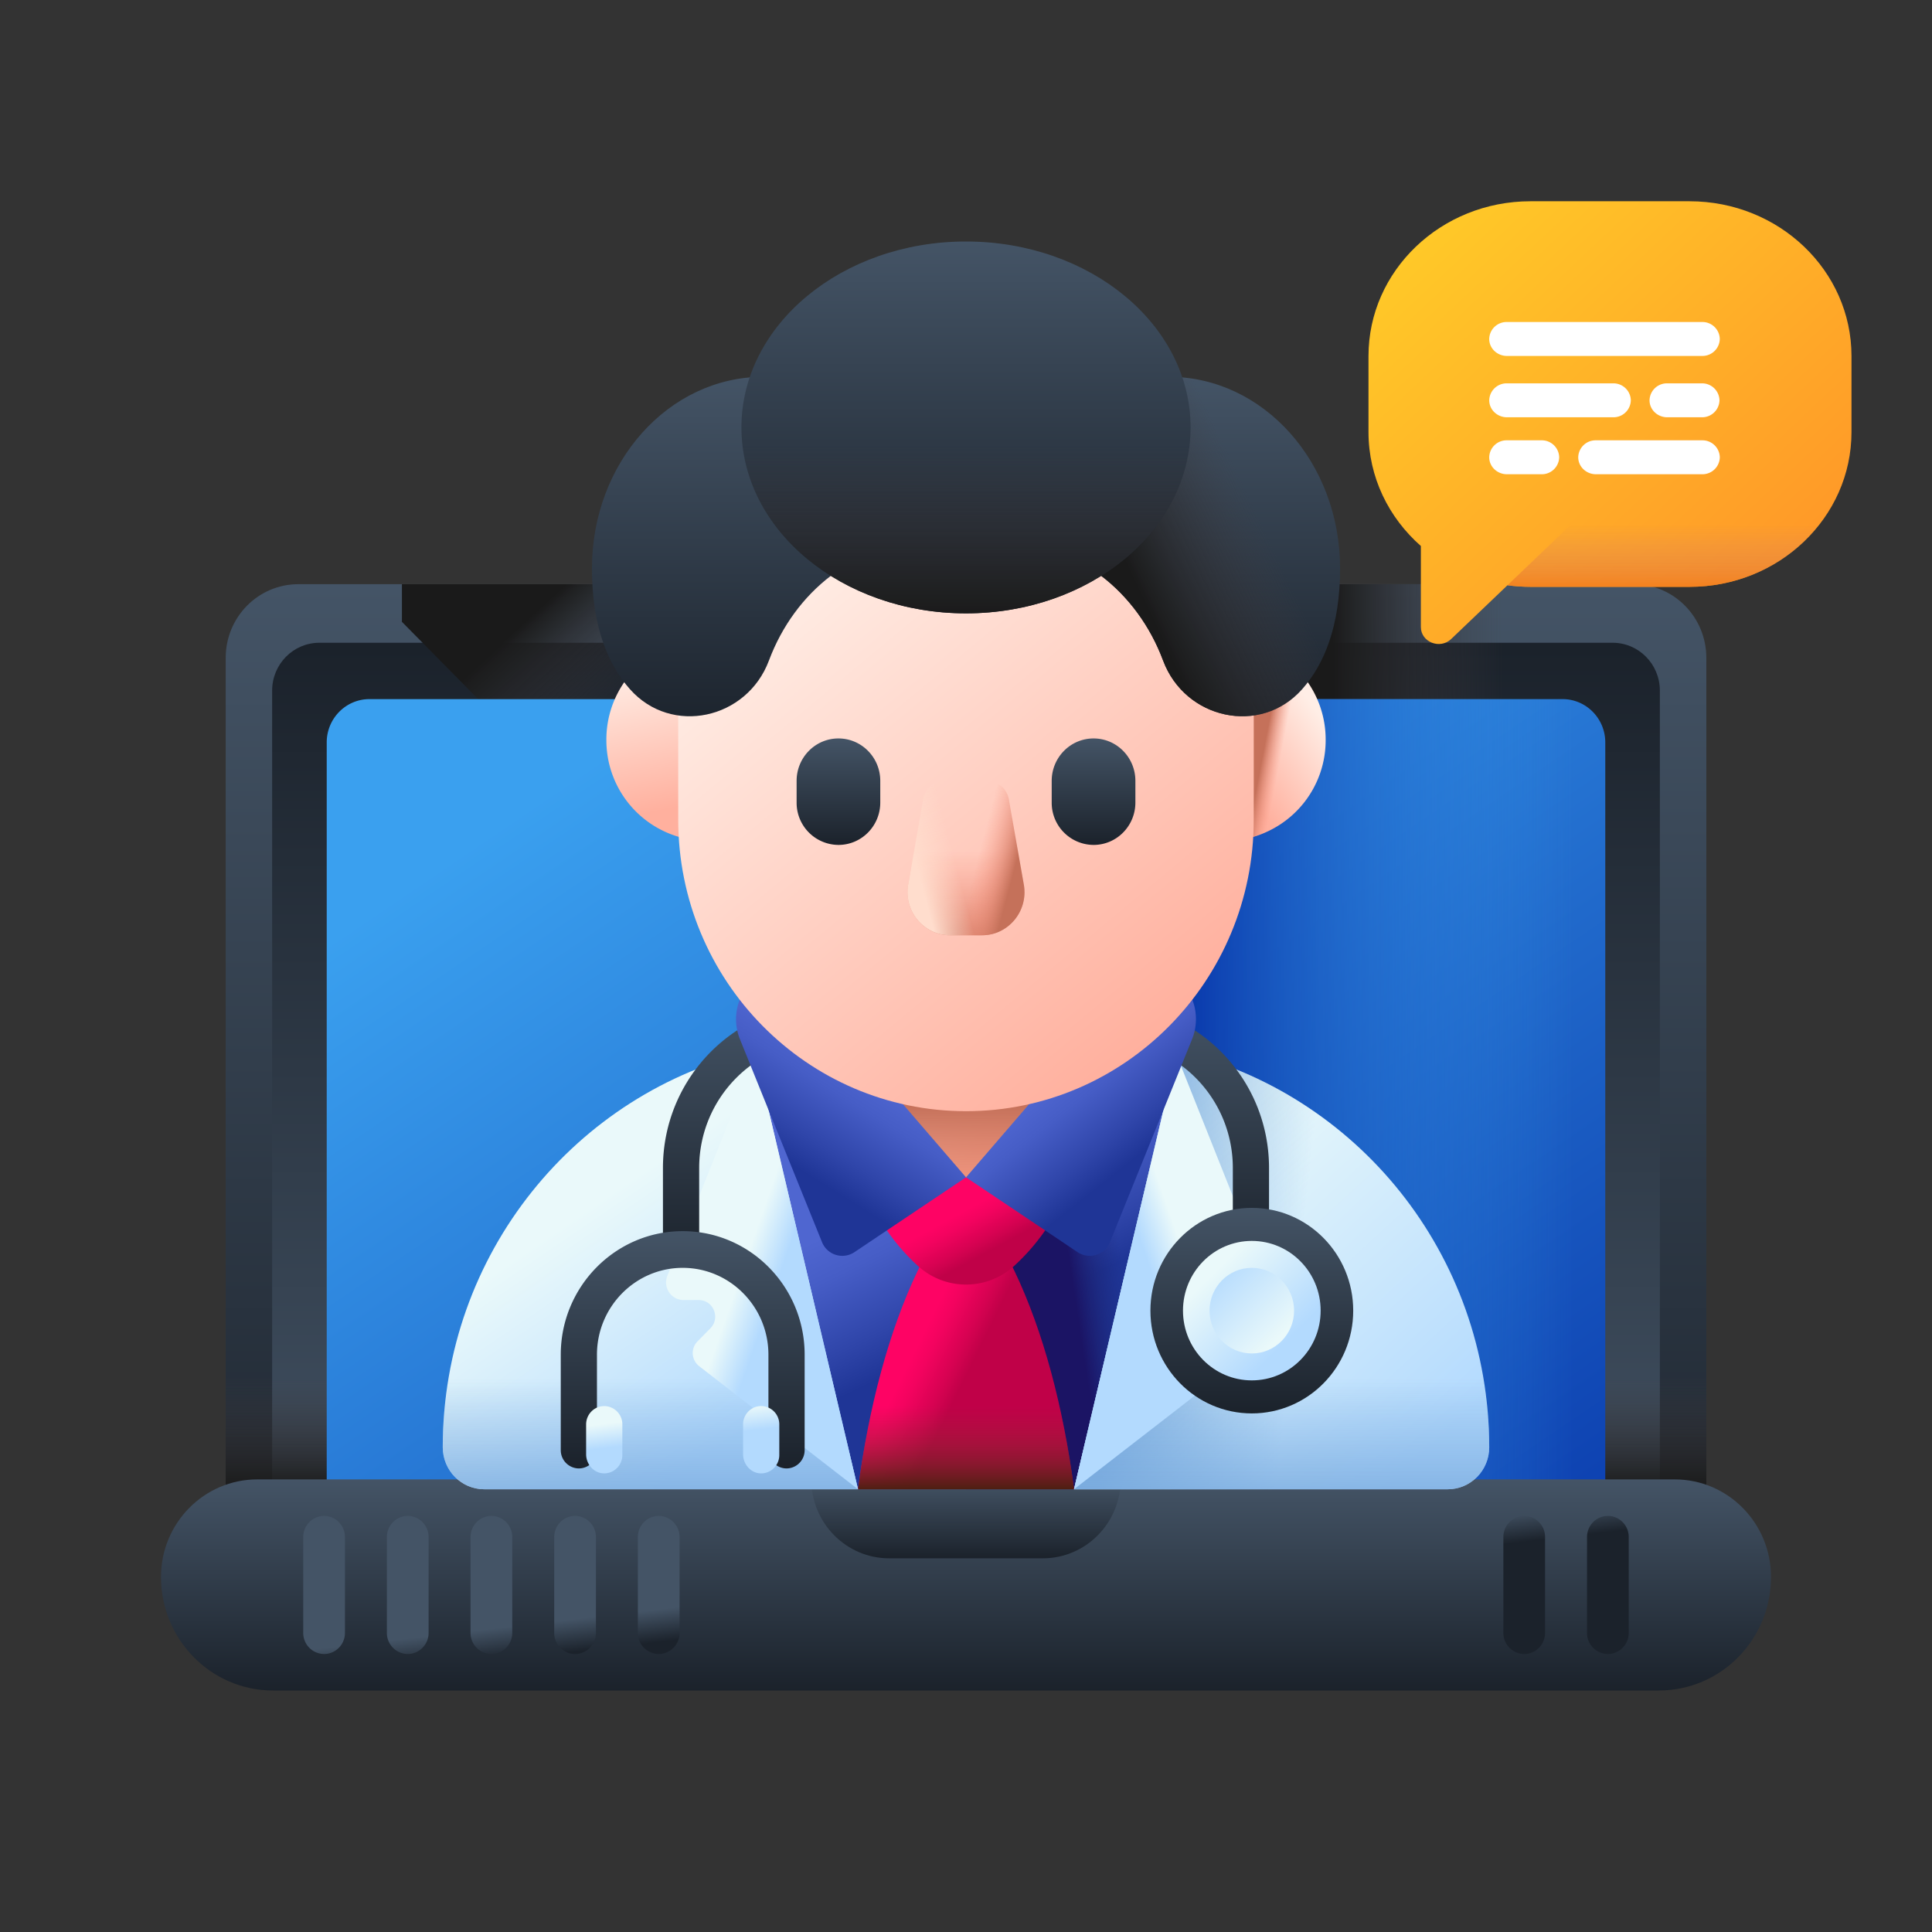 <svg width="64" height="64" viewBox="0 0 64 64" xmlns="http://www.w3.org/2000/svg">
    <rect x="0" y="0" width="64" height="64" fill="#333333" stroke="none"/>
    <defs>
        <linearGradient x1="50%" y1="0%" x2="50%" y2="100%" id="csjexfw85a">
            <stop stop-color="#445466" offset="0%"/>
            <stop stop-color="#1B222B" offset="100%"/>
        </linearGradient>
        <linearGradient x1="50%" y1="0%" x2="50%" y2="100%" id="0p9scxohkb">
            <stop stop-color="#1B222B" offset="0%"/>
            <stop stop-color="#445466" offset="100%"/>
        </linearGradient>
        <linearGradient x1="83.598%" y1="58.277%" x2="36.407%" y2="29.443%" id="ubemui7bwc">
            <stop stop-color="#433F43" stop-opacity="0" offset="0%"/>
            <stop stop-color="#1A1A1A" offset="100%"/>
        </linearGradient>
        <linearGradient x1="67.34%" y1="50%" x2="39.999%" y2="50%" id="tzl2gqx2od">
            <stop stop-color="#433F43" stop-opacity="0" offset="0%"/>
            <stop stop-color="#1A1A1A" offset="100%"/>
        </linearGradient>
        <linearGradient x1="50%" y1="28.19%" x2="50%" y2="56.403%" id="8kja1kmuge">
            <stop stop-color="#433F43" stop-opacity="0" offset="0%"/>
            <stop stop-color="#1A1A1A" offset="100%"/>
        </linearGradient>
        <linearGradient x1="100%" y1="126.213%" x2="0%" y2="27.842%" id="vuyxrnhykf">
            <stop stop-color="#052FA5" offset=".016%"/>
            <stop stop-color="#3AA0EF" offset="100%"/>
        </linearGradient>
        <linearGradient x1="15.54%" y1="37.809%" x2="94.173%" y2="37.809%" id="usjhzni39g">
            <stop stop-color="#052FA5" offset=".016%"/>
            <stop stop-color="#3AA0EF" stop-opacity="0" offset="100%"/>
        </linearGradient>
        <linearGradient x1="50%" y1="0%" x2="50%" y2="100%" id="l93qb6nnqh">
            <stop stop-color="#445466" offset="0%"/>
            <stop stop-color="#1B222B" offset="100%"/>
        </linearGradient>
        <linearGradient x1="50%" y1="0%" x2="50%" y2="100%" id="qkaa0nimri">
            <stop stop-color="#445466" offset="0%"/>
            <stop stop-color="#1B222B" offset="100%"/>
        </linearGradient>
        <linearGradient x1="42.71%" y1="50%" x2="54.564%" y2="60.582%" id="nfy1xhl16j">
            <stop stop-color="#445466" offset="0%"/>
            <stop stop-color="#1B222B" offset="100%"/>
        </linearGradient>
        <linearGradient x1="34.411%" y1="40.155%" x2="52.825%" y2="63.821%" id="wddxh5d32k">
            <stop stop-color="#4F66D0" offset="0%"/>
            <stop stop-color="#465DC6" offset="26.72%"/>
            <stop stop-color="#2F45A9" offset="72.97%"/>
            <stop stop-color="#1F3596" offset="100%"/>
        </linearGradient>
        <linearGradient x1="43.475%" y1="47.902%" x2="29.03%" y2="50.63%" id="jiarbtc91l">
            <stop stop-color="#192A7D" stop-opacity="0" offset="0%"/>
            <stop stop-color="#1A2172" stop-opacity=".514" offset="51.39%"/>
            <stop stop-color="#1B1464" offset="100%"/>
        </linearGradient>
        <linearGradient x1="28.388%" y1="46.31%" x2="49.617%" y2="59.723%" id="z46reyww5m">
            <stop stop-color="#FE0364" offset="0%"/>
            <stop stop-color="#F3035F" offset="25.68%"/>
            <stop stop-color="#D70252" offset="70.13%"/>
            <stop stop-color="#C00148" offset="100%"/>
        </linearGradient>
        <linearGradient x1="50.001%" y1="69.759%" x2="50.001%" y2="101.25%" id="76wfaj8f0n">
            <stop stop-color="#972437" stop-opacity="0" offset="0%"/>
            <stop stop-color="#922434" stop-opacity=".198" offset="19.84%"/>
            <stop stop-color="#85242D" stop-opacity=".427" offset="42.7%"/>
            <stop stop-color="#6D2321" stop-opacity=".67" offset="67.03%"/>
            <stop stop-color="#4D2111" stop-opacity=".923" offset="92.26%"/>
            <stop stop-color="#42210B" offset="100%"/>
        </linearGradient>
        <linearGradient x1="48.019%" y1="34.876%" x2="70.35%" y2="58.081%" id="17kn8sh8ro">
            <stop stop-color="#FE0364" offset="0%"/>
            <stop stop-color="#F3035F" offset="25.68%"/>
            <stop stop-color="#D70252" offset="70.13%"/>
            <stop stop-color="#C00148" offset="100%"/>
        </linearGradient>
        <linearGradient x1="18.82%" y1="17.988%" x2="71.302%" y2="71.87%" id="mxpao7b5jp">
            <stop stop-color="#FFDFCF" offset="0%"/>
            <stop stop-color="#FFA78F" offset="100%"/>
        </linearGradient>
        <linearGradient x1="50%" y1="134.004%" x2="50%" y2="69.408%" id="7rs636ngqq">
            <stop stop-color="#F89580" stop-opacity="0" offset="0%"/>
            <stop stop-color="#C5715A" offset="99.72%"/>
        </linearGradient>
        <linearGradient x1="32.747%" y1="37.3%" x2="67.02%" y2="90.328%" id="74bj78sqhr">
            <stop stop-color="#EAF9FA" offset="0%"/>
            <stop stop-color="#B3DAFE" offset="100%"/>
        </linearGradient>
        <linearGradient x1="50%" y1="40.529%" x2="50%" y2="116.332%" id="uakx3ismes">
            <stop stop-color="#7BACDF" stop-opacity="0" offset="0%"/>
            <stop stop-color="#7BACDF" offset="100%"/>
        </linearGradient>
        <linearGradient x1="45.106%" y1="42.598%" x2="57.788%" y2="52.545%" id="yzilw6zpxt">
            <stop stop-color="#EAF9FA" offset="0%"/>
            <stop stop-color="#B3DAFE" offset="100%"/>
        </linearGradient>
        <linearGradient x1="12.774%" y1="34.563%" x2="72.795%" y2="102.662%" id="tlzcrv8b1u">
            <stop stop-color="#EAF9FA" offset="0%"/>
            <stop stop-color="#B3DAFE" offset="100%"/>
        </linearGradient>
        <linearGradient x1="53.79%" y1="54.182%" x2="11.253%" y2="49.437%" id="70oakaf1bv">
            <stop stop-color="#7BACDF" stop-opacity="0" offset="0%"/>
            <stop stop-color="#7BACDF" offset="100%"/>
        </linearGradient>
        <linearGradient x1="50%" y1="40.529%" x2="50%" y2="116.332%" id="2d825x9fnw">
            <stop stop-color="#7BACDF" stop-opacity="0" offset="0%"/>
            <stop stop-color="#7BACDF" offset="100%"/>
        </linearGradient>
        <linearGradient x1="54.894%" y1="42.598%" x2="42.212%" y2="52.545%" id="1hk2bj8pkx">
            <stop stop-color="#EAF9FA" offset="0%"/>
            <stop stop-color="#B3DAFE" offset="100%"/>
        </linearGradient>
        <linearGradient x1="50%" y1="0%" x2="50%" y2="100%" id="v4fxql0jvy">
            <stop stop-color="#445466" offset="0%"/>
            <stop stop-color="#1B222B" offset="100%"/>
        </linearGradient>
        <linearGradient x1="53.529%" y1="36.046%" x2="34.817%" y2="73.943%" id="jcipsoewez">
            <stop stop-color="#4F66D0" offset="0%"/>
            <stop stop-color="#465DC6" offset="26.72%"/>
            <stop stop-color="#2F45A9" offset="72.97%"/>
            <stop stop-color="#1F3596" offset="100%"/>
        </linearGradient>
        <linearGradient x1="45.707%" y1="35.777%" x2="67.373%" y2="70.307%" id="kag1gsppkA">
            <stop stop-color="#4F66D0" offset="0%"/>
            <stop stop-color="#465DC6" offset="26.72%"/>
            <stop stop-color="#2F45A9" offset="72.97%"/>
            <stop stop-color="#1F3596" offset="100%"/>
        </linearGradient>
        <linearGradient x1="48.045%" y1="11.034%" x2="55.978%" y2="85.808%" id="nm95sff9jB">
            <stop stop-color="#FFEEE6" offset="0%"/>
            <stop stop-color="#FFB09E" offset="100%"/>
        </linearGradient>
        <linearGradient x1="97.687%" y1="39.312%" x2="56.129%" y2="100%" id="vw6yihiliC">
            <stop stop-color="#FFEEE6" offset="0%"/>
            <stop stop-color="#FFB09E" offset="100%"/>
        </linearGradient>
        <linearGradient x1="56.012%" y1="55.29%" x2="39.648%" y2="49.087%" id="trzta72agD">
            <stop stop-color="#F89580" stop-opacity="0" offset="0%"/>
            <stop stop-color="#C5715A" offset="99.72%"/>
        </linearGradient>
        <linearGradient x1="19.149%" y1="25.785%" x2="67.546%" y2="100%" id="1rpidf6exE">
            <stop stop-color="#FFEEE6" offset="0%"/>
            <stop stop-color="#FFB09E" offset="100%"/>
        </linearGradient>
        <linearGradient x1="50%" y1="44.723%" x2="50%" y2="110.306%" id="0mpb5nd5rF">
            <stop stop-color="#F89580" stop-opacity="0" offset="0%"/>
            <stop stop-color="#F1907B" stop-opacity=".262" offset="26.16%"/>
            <stop stop-color="#DE826C" stop-opacity=".638" offset="63.57%"/>
            <stop stop-color="#C5715A" offset="99.72%"/>
        </linearGradient>
        <linearGradient x1="58.455%" y1="52.56%" x2="87.367%" y2="61.973%" id="z9ztdkcs1G">
            <stop stop-color="#F89580" stop-opacity="0" offset="0%"/>
            <stop stop-color="#F1907B" stop-opacity=".262" offset="26.16%"/>
            <stop stop-color="#DE826C" stop-opacity=".638" offset="63.57%"/>
            <stop stop-color="#C5715A" offset="99.72%"/>
        </linearGradient>
        <linearGradient x1="41.544%" y1="52.56%" x2="12.633%" y2="61.973%" id="xdn4hnibqH">
            <stop stop-color="#FFDDCD" stop-opacity="0" offset="0%"/>
            <stop stop-color="#FFDDCD" offset="99.72%"/>
        </linearGradient>
        <linearGradient x1="50%" y1="0%" x2="50%" y2="100%" id="7ido8yvpkI">
            <stop stop-color="#445466" offset="0%"/>
            <stop stop-color="#1B222B" offset="100%"/>
        </linearGradient>
        <linearGradient x1="50%" y1="0%" x2="50%" y2="100%" id="d4koa28a0J">
            <stop stop-color="#445466" offset="0%"/>
            <stop stop-color="#1B222B" offset="100%"/>
        </linearGradient>
        <linearGradient x1="76.944%" y1="40.509%" x2="40.464%" y2="58.733%" id="5q8yj37fbK">
            <stop stop-color="#433F43" stop-opacity="0" offset="0%"/>
            <stop stop-color="#1A1A1A" offset="100%"/>
        </linearGradient>
        <linearGradient x1="50%" y1="0%" x2="50%" y2="100%" id="svq6jjrkaL">
            <stop stop-color="#445466" offset="0%"/>
            <stop stop-color="#1B222B" offset="100%"/>
        </linearGradient>
        <linearGradient x1="50%" y1="55.263%" x2="50%" y2="100.406%" id="4ft4lcl0rM">
            <stop stop-color="#433F43" stop-opacity="0" offset="0%"/>
            <stop stop-color="#1A1A1A" offset="100%"/>
        </linearGradient>
        <linearGradient x1="50%" y1="0%" x2="50%" y2="100%" id="am01auxy2N">
            <stop stop-color="#445466" offset="0%"/>
            <stop stop-color="#1B222B" offset="100%"/>
        </linearGradient>
        <linearGradient x1="22.943%" y1="22.223%" x2="73.339%" y2="73.961%" id="64wpeobguO">
            <stop stop-color="#EAF9FA" offset="0%"/>
            <stop stop-color="#B3DAFE" offset="100%"/>
        </linearGradient>
        <linearGradient x1="81.308%" y1="82.143%" x2="4.697%" y2="3.491%" id="ezdt5jzy2P">
            <stop stop-color="#EAF9FA" offset="0%"/>
            <stop stop-color="#B3DAFE" offset="100%"/>
        </linearGradient>
        <linearGradient x1="50%" y1="0%" x2="50%" y2="100%" id="xomxs13dzQ">
            <stop stop-color="#445466" offset="0%"/>
            <stop stop-color="#1B222B" offset="100%"/>
        </linearGradient>
        <linearGradient x1="38.465%" y1="16.291%" x2="49.679%" y2="48.766%" id="bb4mvmel3R">
            <stop stop-color="#EAF9FA" offset="0%"/>
            <stop stop-color="#B3DAFE" offset="100%"/>
        </linearGradient>
        <linearGradient x1="91.701%" y1="92.014%" x2="6.471%" y2="7.986%" id="nbo971coyS">
            <stop stop-color="#FF9428" offset="0%"/>
            <stop stop-color="#FFCA28" offset="100%"/>
        </linearGradient>
        <linearGradient x1="49.999%" y1="58.537%" x2="49.999%" y2="108.571%" id="a15u9e21hT">
            <stop stop-color="#DC8758" stop-opacity="0" offset="0%"/>
            <stop stop-color="#DD8654" stop-opacity=".215" offset="21.53%"/>
            <stop stop-color="#E28448" stop-opacity=".429" offset="42.91%"/>
            <stop stop-color="#EA8034" stop-opacity=".642" offset="64.24%"/>
            <stop stop-color="#F47B18" stop-opacity=".854" offset="85.42%"/>
            <stop stop-color="#FE7701" offset="100%"/>
        </linearGradient>
    </defs>
    <g fill-rule="nonzero" fill="none">
        <path d="M46.64 35.809H2.407C1.077 35.809 0 34.717 0 33.37V2.438C0 1.09 1.077 0 2.406 0h44.235c1.328 0 2.406 1.091 2.406 2.438V33.37c0 1.346-1.078 2.438-2.406 2.438z" fill="url(#csjexfw85a)" transform="translate(7.477 19.352)"/>
        <path d="M1.538 32.284V3.524c0-.875.7-1.584 1.565-1.584h42.84c.865 0 1.565.71 1.565 1.585v28.759c0 .875-.7 1.585-1.564 1.585H3.103c-.864 0-1.565-.71-1.565-1.585z" fill="url(#0p9scxohkb)" transform="translate(7.477 19.352)"/>
        <path fill="url(#ubemui7bwc)" d="M5.837 0v1.247l4.295 4.352h5.677V0z" transform="translate(7.477 19.352)"/>
        <path d="M46.64 0H28.394v35.809H46.64c1.328 0 2.406-1.092 2.406-2.438V2.438C49.047 1.09 47.969 0 46.64 0z" fill="url(#tzl2gqx2od)" transform="translate(7.477 19.352)"/>
        <path d="M0 22.519V33.37c0 1.346 1.077 2.438 2.406 2.438h44.235c1.328 0 2.406-1.092 2.406-2.438V22.519H0z" fill="url(#8kja1kmuge)" transform="translate(7.477 19.352)"/>
        <path d="M3.346 30.567V5.242c0-.793.634-1.435 1.417-1.435h39.521c.782 0 1.416.642 1.416 1.435v25.325c0 .793-.634 1.435-1.416 1.435H4.763a1.426 1.426 0 0 1-1.417-1.435z" fill="url(#vuyxrnhykf)" transform="translate(7.477 19.352)"/>
        <path d="M44.284 3.807H28.393v28.195h15.891c.782 0 1.416-.642 1.416-1.435V5.242c0-.793-.634-1.435-1.416-1.435z" fill="url(#usjhzni39g)" transform="translate(7.477 19.352)"/>
        <g>
            <path d="M49.62 6.993H3.713C1.662 6.993 0 5.309 0 3.232 0 1.447 1.428 0 3.19 0h46.954c1.761 0 3.19 1.447 3.19 3.232 0 2.077-1.663 3.76-3.713 3.76z" fill="url(#l93qb6nnqh)" transform="translate(5.333 49.007)"/>
            <path d="M21.542 0c0 1.443 1.155 2.614 2.58 2.614h5.09c1.424 0 2.579-1.17 2.579-2.614H21.542z" fill="url(#qkaa0nimri)" transform="translate(5.333 49.007)"/>
            <g transform="translate(10.045 50.217)" fill="url(#nfy1xhl16j)">
                <path d="M0 3.874V.7C0 .313.31 0 .69 0c.383 0 .692.313.692.7v3.174c0 .386-.31.7-.691.7a.696.696 0 0 1-.691-.7zM2.771 3.874V.7c0-.387.31-.7.691-.7.382 0 .691.313.691.7v3.174c0 .386-.31.7-.69.7a.696.696 0 0 1-.692-.7zM5.542 3.874V.7c0-.387.31-.7.691-.7.382 0 .691.313.691.7v3.174c0 .386-.309.7-.69.7a.696.696 0 0 1-.692-.7zM8.314 3.874V.7c0-.387.31-.7.69-.7.382 0 .692.313.692.7v3.174c0 .386-.31.7-.691.7a.696.696 0 0 1-.691-.7zM11.085 3.874V.7c0-.387.31-.7.69-.7.382 0 .692.313.692.7v3.174c0 .386-.31.7-.691.7a.696.696 0 0 1-.691-.7zM39.756 3.874V.7c0-.387.31-.7.691-.7.382 0 .69.313.69.7v3.174c0 .386-.308.7-.69.7a.696.696 0 0 1-.691-.7zM42.527 3.874V.7c0-.387.31-.7.691-.7.382 0 .691.313.691.7v3.174c0 .386-.31.7-.69.7a.696.696 0 0 1-.692-.7z"/>
            </g>
        </g>
        <g transform="translate(14.667 8)">
            <g transform="translate(5.44 23.207)">
                <path d="M15.494 18.126H8.317c-.521 0-8.317-.624-8.317-1.393C0 9.299 4.081 3.272 9.116 3.272h5.556c5.035 0 9.116 6.027 9.116 13.46 0 .77-7.773 1.394-8.294 1.394z" fill="url(#wddxh5d32k)"/>
                <path d="M14.672 3.272h-2.778v14.854h3.6c.52 0 8.294-.624 8.294-1.393 0-7.434-4.081-13.461-9.116-13.461z" fill="url(#jiarbtc91l)"/>
                <path d="M8.317 18.126c.353-2.722 1.02-5.236 1.972-7.23.911-1.913 2.3-1.913 3.21 0 .952 1.994 1.62 4.508 1.972 7.23H8.317z" fill="url(#z46reyww5m)"/>
                <path d="M8.317 18.126c.353-2.722 1.02-5.236 1.972-7.23.911-1.913 2.3-1.913 3.21 0 .952 1.994 1.62 4.508 1.972 7.23H8.317z" fill="url(#76wfaj8f0n)"/>
                <path d="M8.317 7.556a6.979 6.979 0 0 0 1.972 3.162c.911.837 2.3.837 3.21 0a6.98 6.98 0 0 0 1.972-3.162H8.317z" fill="url(#17kn8sh8ro)"/>
                <ellipse fill="url(#mxpao7b5jp)" cx="11.894" cy="3.897" rx="3.846" ry="3.897"/>
                <ellipse fill="url(#7rs636ngqq)" cx="11.894" cy="3.897" rx="3.846" ry="3.897"/>
            </g>
            <path d="M0 13.126c0 .77.616 1.394 1.375 1.394h12.381L10.33 0C4.415 1.361 0 6.721 0 13.126z" fill="url(#74bj78sqhr)" transform="translate(0 26.814)"/>
            <path d="M.85 8.38A13.587 13.587 0 0 0 0 13.125c0 .77.616 1.394 1.375 1.394h12.381l-1.449-6.141H.85z" fill="url(#uakx3ismes)" transform="translate(0 26.814)"/>
            <path d="M7.975 8.252h.507c.482 0 .723.59.383.936l-.426.431a.553.553 0 0 0 .054.823l5.263 4.078L10.36.126 7.44 7.45a.583.583 0 0 0 .534.802z" fill="url(#yzilw6zpxt)" transform="translate(0 26.814)"/>
            <path d="M13.756 13.126c0 .77-.615 1.394-1.375 1.394H.001L3.425 0c5.915 1.361 10.33 6.721 10.33 13.126z" fill="url(#tlzcrv8b1u)" transform="translate(20.91 26.814)"/>
            <path d="M13.756 13.126c0 .77-.615 1.394-1.375 1.394H.001L3.425 0c5.915 1.361 10.33 6.721 10.33 13.126z" fill="url(#70oakaf1bv)" transform="translate(20.91 26.814)"/>
            <path d="M12.906 8.38c.55 1.475.85 3.075.85 4.746 0 .77-.615 1.394-1.375 1.394H.001l1.448-6.141h11.457z" fill="url(#2d825x9fnw)" transform="translate(20.91 26.814)"/>
            <path d="M5.78 8.252h-.506c-.482 0-.723.59-.382.936l.426.431a.553.553 0 0 1-.054.823L0 14.52 3.397.126 6.315 7.45a.583.583 0 0 1-.534.802z" fill="url(#1hk2bj8pkx)" transform="translate(20.91 26.814)"/>
            <path d="M26.772 33.89a.604.604 0 0 1-.6-.607V30.69c0-2.317-1.86-4.201-4.146-4.201H12.64c-2.286 0-4.146 1.884-4.146 4.2v2.594a.604.604 0 0 1-.6.608.604.604 0 0 1-.6-.608V30.69c0-2.987 2.398-5.417 5.346-5.417h9.385c2.947 0 5.346 2.43 5.346 5.417v2.593a.604.604 0 0 1-.6.608z" fill="url(#v4fxql0jvy)"/>
            <path d="M7.617 7.041 1.548 0l-.366.127A1.776 1.776 0 0 0 .13 2.472l2.715 6.712a.724.724 0 0 0 1.076.335l3.695-2.478z" fill="url(#jcipsoewez)" transform="translate(9.717 23.96)"/>
            <path d="M7.617 7.041 13.685 0l.367.127a1.776 1.776 0 0 1 1.05 2.345l-2.715 6.712a.724.724 0 0 1-1.075.335L7.617 7.041z" fill="url(#kag1gsppkA)" transform="translate(9.717 23.96)"/>
            <path d="M0 3.267A3.332 3.332 0 0 1 2.535.017a.624.624 0 0 1 .76.616V5.9a.624.624 0 0 1-.76.616A3.332 3.332 0 0 1 0 3.267z" fill="url(#nm95sff9jB)" transform="translate(5.42 13.243)"/>
            <path d="M23.827 3.267a3.332 3.332 0 0 0-2.535-3.25.624.624 0 0 0-.76.616V5.9c0 .404.371.709.76.616a3.332 3.332 0 0 0 2.535-3.25z" fill="url(#vw6yihiliC)" transform="translate(5.42 13.243)"/>
            <path d="M23.827 3.267a3.332 3.332 0 0 0-2.535-3.25.624.624 0 0 0-.76.616V5.9c0 .404.371.709.76.616a3.332 3.332 0 0 0 2.535-3.25z" fill="url(#trzta72agD)" transform="translate(5.42 13.243)"/>
            <g>
                <path d="M9.533 24.271C4.268 24.271 0 19.947 0 14.612V9.66C0 4.324 4.268 0 9.533 0c5.264 0 9.532 4.324 9.532 9.659v4.953c0 5.335-4.268 9.659-9.532 9.659z" fill="url(#1rpidf6exE)" transform="translate(7.8 4.539)"/>
                <path d="M2.464 5.118H1.411c-.878 0-1.543-.803-1.389-1.679L.517.62a.745.745 0 0 1 .73-.62h1.38c.36 0 .668.261.73.62l.496 2.82c.153.875-.511 1.678-1.389 1.678z" fill="url(#0mpb5nd5rF)" transform="translate(15.396 17.864)"/>
                <path d="M2.464 5.118H1.411c-.878 0-1.543-.803-1.389-1.679L.517.62a.745.745 0 0 1 .73-.62h1.38c.36 0 .668.261.73.62l.496 2.82c.153.875-.511 1.678-1.389 1.678z" fill="url(#z9ztdkcs1G)" transform="translate(15.396 17.864)"/>
                <path d="M1.41 5.118h1.054c.878 0 1.542-.803 1.389-1.679L3.358.62A.745.745 0 0 0 2.627 0h-1.38a.745.745 0 0 0-.73.62L.022 3.44c-.154.875.511 1.678 1.389 1.678z" fill="url(#xdn4hnibqH)" transform="translate(15.396 17.864)"/>
            </g>
            <g transform="translate(11.722 16.462)" fill="url(#7ido8yvpkI)">
                <path d="M1.385 3.527A1.395 1.395 0 0 1 0 2.124v-.72C0 .629.62 0 1.385 0s1.386.628 1.386 1.404v.72c0 .775-.62 1.403-1.386 1.403zM9.837 3.527A1.395 1.395 0 0 1 8.45 2.124v-.72C8.451.629 9.071 0 9.837 0c.765 0 1.385.628 1.385 1.404v.72c0 .775-.62 1.403-1.385 1.403z"/>
            </g>
            <g>
                <path d="M24.783 6.345c0 1.924-.53 3.182-1.258 4.003-1.375 1.55-3.877.998-4.605-.95-.856-2.29-2.877-3.9-5.234-3.9-.065 0-.13.001-.195.005C13.859 2.397 16.236 0 19.112 0c3.133 0 5.671 2.84 5.671 6.345z" fill="url(#d4koa28a0J)" transform="translate(4.942 4.483)"/>
                <path d="M24.783 6.345c0 1.924-.53 3.182-1.258 4.003-1.375 1.55-3.877.998-4.605-.95-.856-2.29-2.877-3.9-5.234-3.9-.065 0-.13.001-.195.005C13.859 2.397 16.236 0 19.112 0c3.133 0 5.671 2.84 5.671 6.345z" fill="url(#5q8yj37fbK)" transform="translate(4.942 4.483)"/>
                <path d="M0 6.345c0 1.924.53 3.182 1.259 4.003 1.374 1.55 3.876.998 4.604-.95.856-2.29 2.877-3.9 5.234-3.9.065 0 .13.001.195.005C10.924 2.397 8.547 0 5.671 0 2.539 0 0 2.84 0 6.345z" fill="url(#d4koa28a0J)" transform="translate(4.942 4.483)"/>
            </g>
            <ellipse fill="url(#svq6jjrkaL)" cx="17.333" cy="6.159" rx="7.439" ry="6.159"/>
            <ellipse fill="url(#4ft4lcl0rM)" cx="17.333" cy="6.159" rx="7.439" ry="6.159"/>
            <g transform="translate(23.442 32.013)">
                <ellipse fill="url(#am01auxy2N)" cx="3.359" cy="3.404" rx="3.359" ry="3.404"/>
                <ellipse fill="url(#64wpeobguO)" cx="3.359" cy="3.404" rx="2.28" ry="2.31"/>
                <ellipse fill="url(#ezdt5jzy2P)" cx="3.359" cy="3.404" rx="1.4" ry="1.418"/>
            </g>
            <path d="M11.388 40.644a.604.604 0 0 1-.6-.607v-3.161c0-1.587-1.274-2.877-2.84-2.877-1.565 0-2.84 1.29-2.84 2.877v3.16a.604.604 0 0 1-.6.608.604.604 0 0 1-.599-.607v-3.161c0-2.257 1.812-4.093 4.04-4.093 2.227 0 4.039 1.836 4.039 4.093v3.16a.604.604 0 0 1-.6.608z" fill="url(#xomxs13dzQ)"/>
            <g transform="translate(4.749 38.578)" fill="url(#bb4mvmel3R)">
                <path d="M0 .608v.987c0 .333.253.624.581.634.34.01.619-.266.619-.608V.608A.604.604 0 0 0 .6 0C.269 0 0 .272 0 .608zM5.2.608v.987c0 .333.252.624.58.634.34.01.619-.266.619-.608V.608a.604.604 0 0 0-.6-.608c-.331 0-.6.272-.6.608z"/>
            </g>
        </g>
        <g>
            <path d="M10.634 0H5.365C2.402 0 0 2.296 0 5.128v2.517c0 1.494.669 2.838 1.735 3.775v2.683c0 .501.634.752 1.005.398l1.863-1.78c.25.033.504.052.763.052h5.269c2.963 0 5.365-2.296 5.365-5.128V5.128C16 2.296 13.598 0 10.634 0z" fill="url(#nbo971coyS)" transform="translate(45.333 6.667)"/>
            <path d="m9.817 7.737-5.214 4.984c.25.034.504.052.763.052h5.269c2.93 0 5.311-2.246 5.363-5.036h-6.18z" fill="url(#a15u9e21hT)" transform="translate(45.333 6.667)"/>
            <g fill="#FFF">
                <path d="M56.383 10.667H49.92a.575.575 0 0 0-.588.562c0 .31.264.562.588.562h6.462a.575.575 0 0 0 .588-.562.575.575 0 0 0-.588-.562zM54.023 13.26a.575.575 0 0 0-.588-.561h-3.514a.575.575 0 0 0-.588.562c0 .31.264.562.588.562h3.514a.575.575 0 0 0 .588-.562zM56.383 14.586h-3.514a.575.575 0 0 0-.588.562c0 .31.264.562.588.562h3.514a.575.575 0 0 0 .588-.562.575.575 0 0 0-.588-.562zM51.063 14.586H49.92a.575.575 0 0 0-.588.562c0 .31.264.562.588.562h1.142a.575.575 0 0 0 .588-.562.575.575 0 0 0-.588-.562zM56.372 13.823a.575.575 0 0 0 .588-.562.575.575 0 0 0-.588-.562h-1.141a.575.575 0 0 0-.588.562c0 .31.263.562.588.562h1.141z"/>
            </g>
        </g>
    </g>
</svg>
